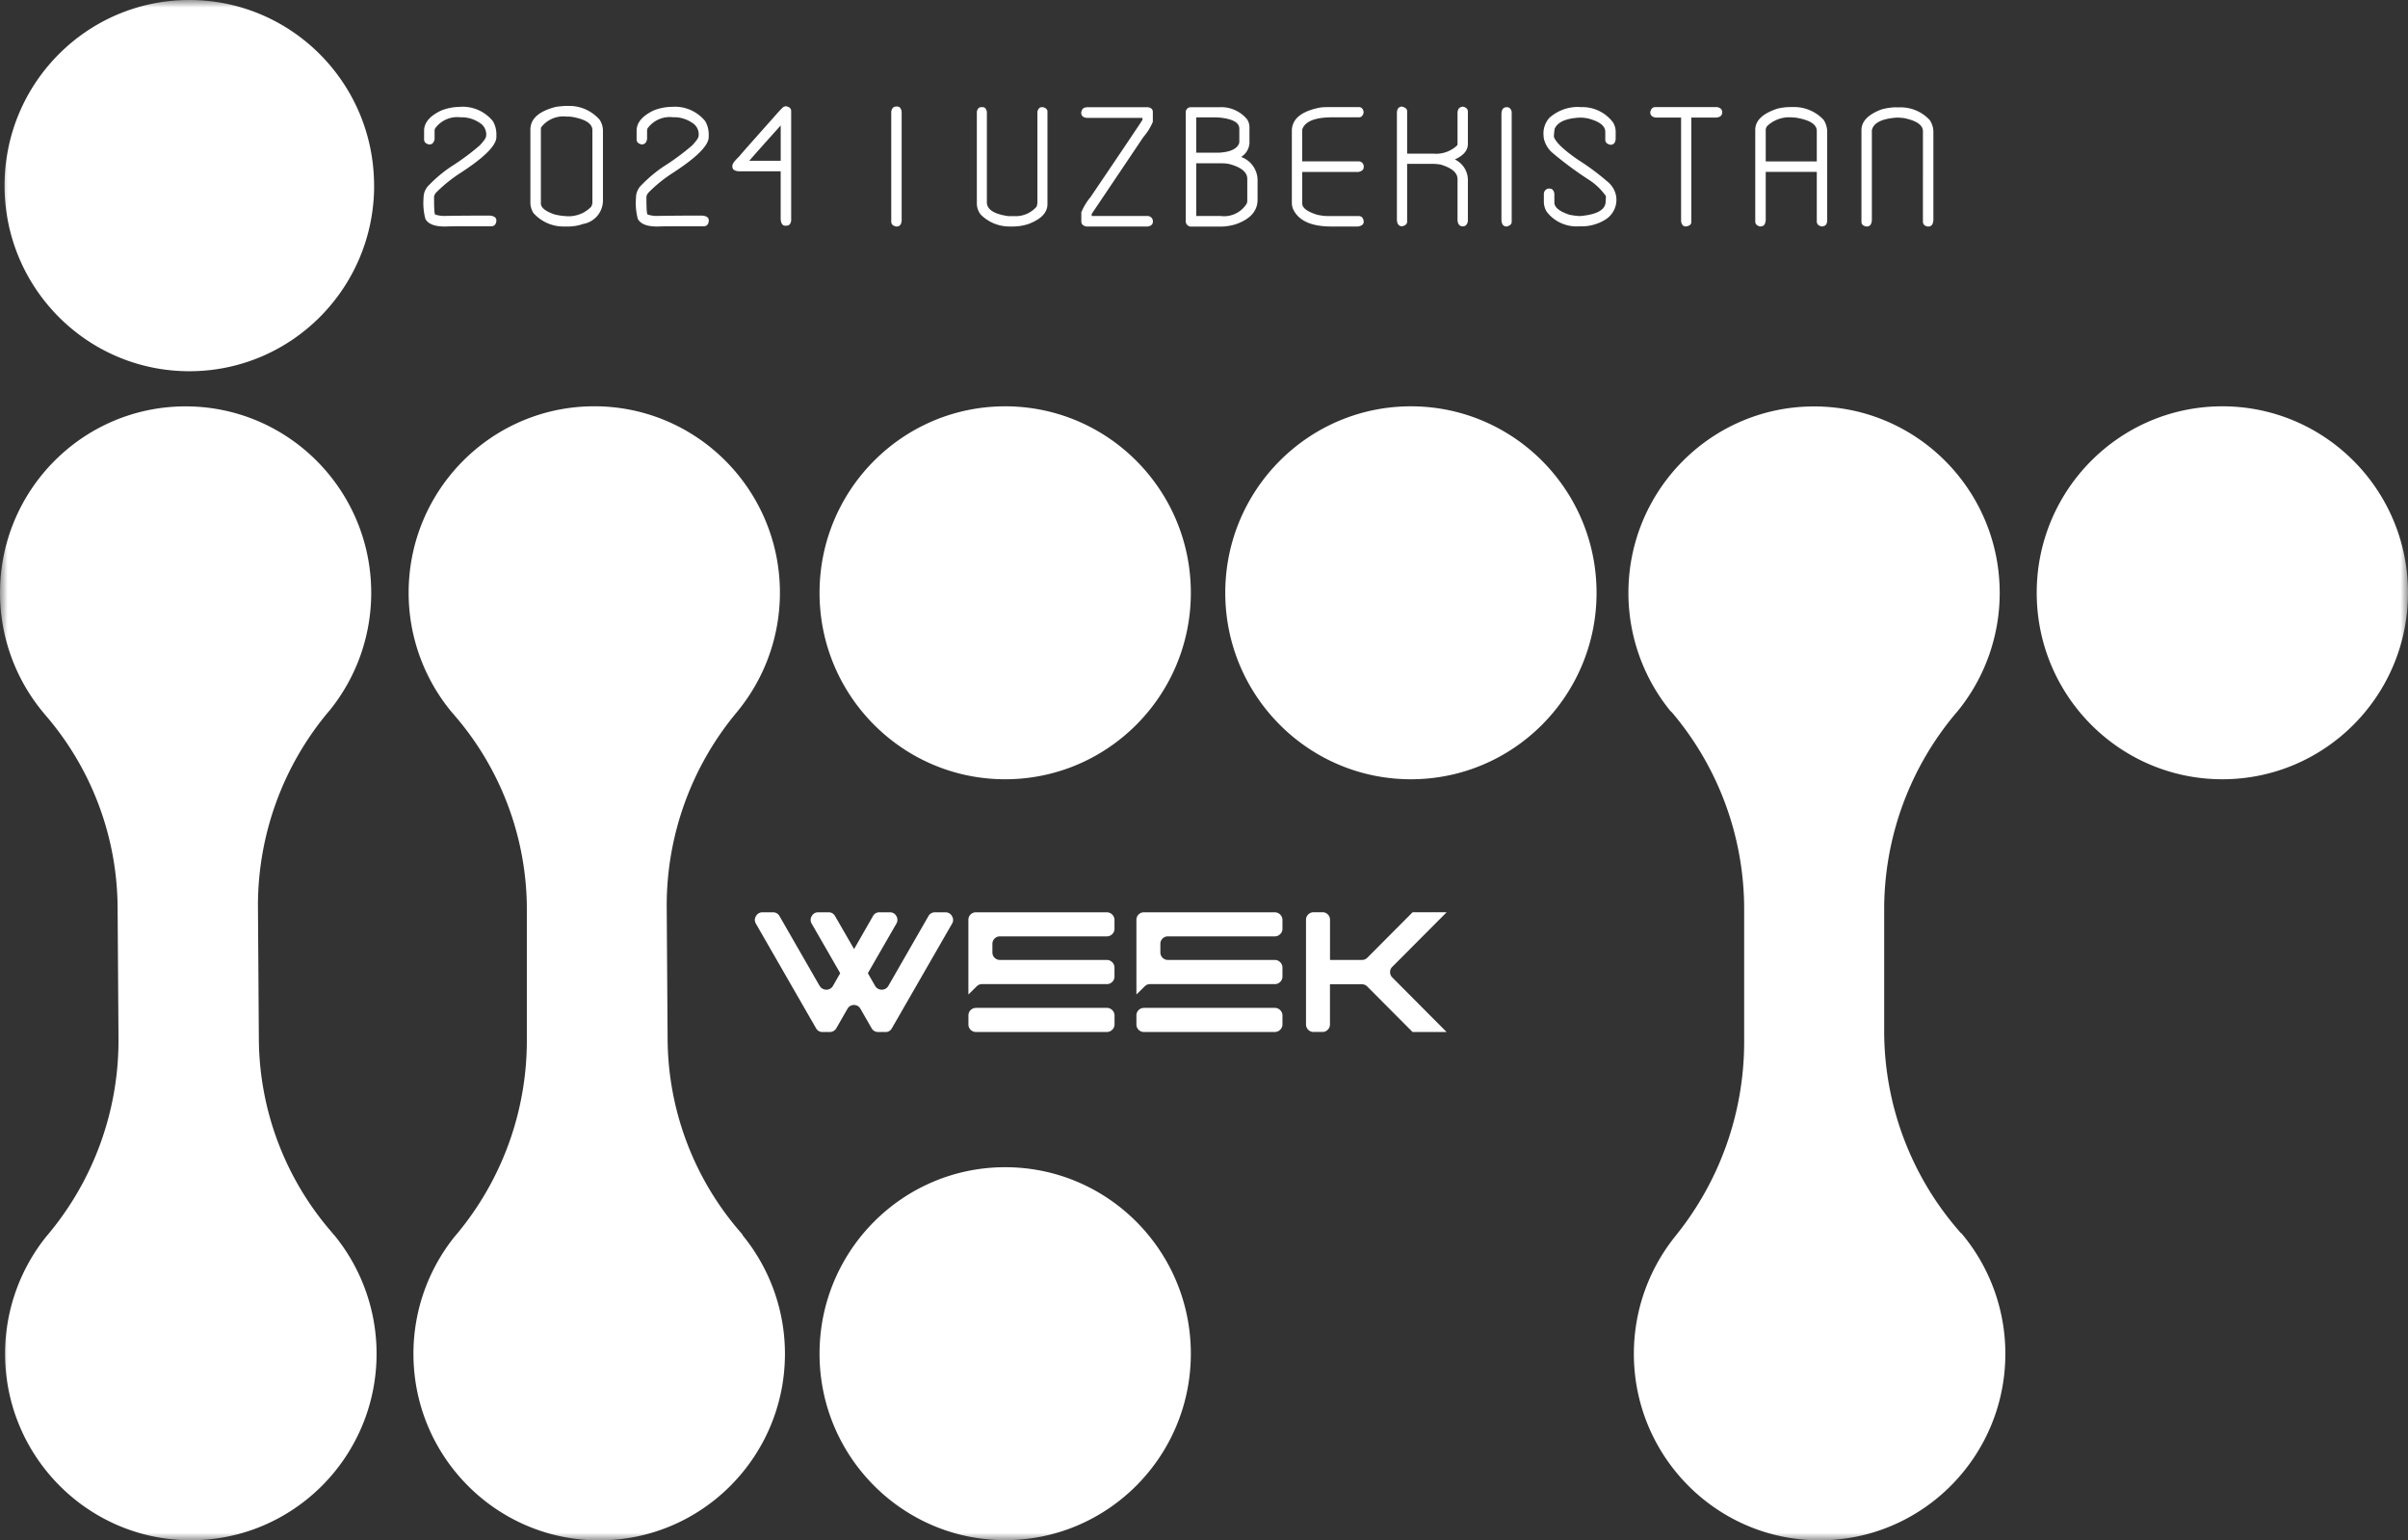 <svg xmlns="http://www.w3.org/2000/svg" width="161" height="103" fill="none" viewBox="0 0 161 103"><rect x="0" y="0" width="161" height="103" fill="#333333" stroke="none"/><g clip-path="url(#a)"><mask id="b" width="161" height="103" x="0" y="0" maskUnits="userSpaceOnUse" style="mask-type:luminance"><path fill="#fff" d="M161 0H0v103h161z"/></mask><g fill="#fff" mask="url(#b)"><path d="M54.81 65.931a.512.512 0 0 0 .878 0l.489-.856-1.902-3.305a.48.48 0 0 1-.003-.509.47.47 0 0 1 .417-.258h.725c.174 0 .335.097.417.251l1.274 2.208 1.263-2.208a.47.47 0 0 1 .417-.25h.727c.176 0 .336.096.418.25a.49.49 0 0 1-.003.516l-1.902 3.304.489.857a.512.512 0 0 0 .878 0l2.686-4.677a.48.48 0 0 1 .425-.25h.724c.178 0 .342.1.424.257a.5.5 0 0 1 .075.255.46.46 0 0 1-.075.254l-4.02 6.989a.47.47 0 0 1-.418.25h-.51a.49.49 0 0 1-.425-.25l-.742-1.294a.497.497 0 0 0-.877-.004l-.742 1.294a.49.49 0 0 1-.425.251h-.514a.47.47 0 0 1-.417-.25l-4.017-6.986a.5.5 0 0 1-.075-.254c0-.09.025-.18.075-.255a.48.48 0 0 1 .424-.258h.725a.49.49 0 0 1 .424.251l2.687 4.677zm10.45 1.462h8.749a.516.516 0 0 1 .51.498v.61a.5.5 0 0 1-.154.355.5.5 0 0 1-.356.15h-8.76a.5.5 0 0 1-.499-.495v-.62a.5.5 0 0 1 .5-.495h.01zm-.513-5.888v-.007a.5.5 0 0 1 .5-.495h8.758a.516.516 0 0 1 .51.502v.606a.5.5 0 0 1-.153.354.5.5 0 0 1-.357.147h-7.153a.5.5 0 0 0-.5.502v.58a.5.5 0 0 0 .5.495h7.153a.516.516 0 0 1 .51.502v.613a.5.5 0 0 1-.153.355.5.5 0 0 1-.357.147h-8.356a.48.48 0 0 0-.346.147l-.556.548v-5.007zm11.748 5.888h8.741a.516.516 0 0 1 .51.498v.61a.5.5 0 0 1-.153.355.5.5 0 0 1-.357.15h-8.755a.5.5 0 0 1-.5-.495v-.62a.5.5 0 0 1 .5-.495h.01zm-.514-5.888v-.007a.5.5 0 0 1 .5-.495h8.755a.516.516 0 0 1 .51.502v.606a.5.5 0 0 1-.153.354.5.5 0 0 1-.357.147h-7.153a.5.5 0 0 0-.5.502v.58a.5.5 0 0 0 .5.495h7.153a.516.516 0 0 1 .51.502v.613a.5.5 0 0 1-.153.355.5.5 0 0 1-.357.147h-8.352a.48.48 0 0 0-.346.147l-.557.548v-5.007zm11.339 6.989v-6.99a.506.506 0 0 1 .5-.505h.613a.48.48 0 0 1 .346.147.5.5 0 0 1 .146.355v2.688h2.14a.5.5 0 0 0 .354-.147L94.448 61h2.276l-3.635 3.649a.48.48 0 0 0-.147.348v.014c0 .132.054.258.147.348l3.631 3.648h-2.276l-3.029-3.043a.5.5 0 0 0-.353-.15h-2.14V68.5a.5.5 0 0 1-.147.356.48.48 0 0 1-.346.147h-.617a.48.48 0 0 1-.346-.147.5.5 0 0 1-.146-.355v-.011zM25.011 12.411C25.011 5.555 19.481 0 12.656 0S.305 5.555.305 12.411s5.53 12.412 12.355 12.412 12.355-5.556 12.355-12.412zm81.735 27.228c0-6.889-5.558-12.47-12.412-12.47s-12.412 5.585-12.412 12.47c0 6.884 5.558 12.468 12.412 12.468s12.412-5.584 12.412-12.468m-27.126 0c0-6.889-5.56-12.47-12.413-12.47s-12.412 5.585-12.412 12.47c0 6.884 5.558 12.468 12.412 12.468S79.62 46.523 79.62 39.64m0 50.877c0-6.888-5.56-12.469-12.413-12.469s-12.412 5.584-12.412 12.47c0 6.884 5.558 12.468 12.412 12.468S79.62 97.402 79.62 90.517M161 39.639c0-6.889-5.558-12.47-12.412-12.47s-12.412 5.585-12.412 12.47c0 6.884 5.558 12.468 12.412 12.468S161 46.523 161 39.64M22.338 82.586l-.2-.24a19.88 19.88 0 0 1-4.831-12.856l-.06-8.899v-.04c0-4.741 1.673-9.336 4.716-12.96l.093-.107a12.5 12.5 0 0 0 2.764-7.841c0-6.885-5.558-12.47-12.411-12.47C5.555 27.174 0 32.759 0 39.644a12.5 12.5 0 0 0 2.833 7.927l.192.233A19.84 19.84 0 0 1 7.863 60.66l.06 8.899v.007a20.22 20.22 0 0 1-4.72 12.989l-.092.107A12.52 12.52 0 0 0 .34 90.517c0 6.889 5.562 12.476 12.42 12.476 6.856 0 12.418-5.587 12.418-12.476 0-2.892-1.002-5.698-2.832-7.931v-.004z"/><path d="M49.667 82.586a4 4 0 0 0-.2-.24 19.86 19.86 0 0 1-4.83-12.856l-.061-8.906v-.025c0-4.745 1.673-9.347 4.72-12.974a1 1 0 0 0 .085-.108 12.5 12.5 0 0 0 2.765-7.842c0-6.884-5.558-12.468-12.412-12.468-6.853 0-12.412 5.584-12.412 12.468a12.5 12.5 0 0 0 2.833 7.928l.2.233a19.86 19.86 0 0 1 4.87 12.86v8.92a20.2 20.2 0 0 1-4.713 12.978l-.093.107a12.5 12.5 0 0 0-2.776 7.863c0 6.889 5.562 12.476 12.42 12.476s12.419-5.587 12.419-12.476c0-2.895-1.006-5.705-2.84-7.938zm81.448-.122-.093-.108a20.37 20.37 0 0 1-5.045-13.3V60.72a20.36 20.36 0 0 1 4.834-13.078l.093-.108a12.5 12.5 0 0 0 2.797-7.888c0-6.885-5.558-12.469-12.412-12.469-6.853 0-12.412 5.584-12.412 12.47 0 2.874.992 5.662 2.801 7.888l.114.107a20.34 20.34 0 0 1 4.823 13.074v9.06a20.64 20.64 0 0 1-4.631 12.92l-.085.109a12.53 12.53 0 0 0-2.658 7.716c0 6.888 5.562 12.476 12.419 12.476s12.419-5.588 12.419-12.476c0-2.95-1.042-5.806-2.94-8.057zM30.777 7.14c.05 0 .1-.004.153-.004.79 0 1.538.358 2.034.978.147.262.225.556.225.857v.19c0 .573-.828 1.39-2.476 2.451a9.6 9.6 0 0 0-1.556 1.269.6.6 0 0 0-.135.254v.154c0 .71.028 1.061.085 1.061.172.05.35.083.528.09a142 142 0 0 1 2.241-.022h.9c.27.033.41.137.41.312v.068q-.055.33-.329.33H31.03q-.567-.002-1.295.018-1.032 0-1.295-.516a4.1 4.1 0 0 1-.121-1.384v-.018c0-.336.143-.655.392-.878a9 9 0 0 1 1.435-1.2 16 16 0 0 0 1.93-1.427c.282-.3.42-.505.424-.616.004-.04.011-.079.011-.118a.9.9 0 0 0-.457-.785 2.14 2.14 0 0 0-1.191-.362h-.086a1.83 1.83 0 0 0-1.67.724.33.33 0 0 0-.05.172V9.3q-.062.361-.36.362-.342-.07-.342-.34v-.577q0-.812 1.145-1.355a3.5 3.5 0 0 1 1.274-.244h.003zm7.107-.054c.057 0 .121-.004.178-.004.778 0 1.513.337 2.027.921.146.219.225.477.225.742V13.4c0 .782-.56 1.445-1.324 1.574a3 3 0 0 1-.995.172h-.325c-.767 0-1.495-.33-2.005-.903a1.36 1.36 0 0 1-.203-.642V8.67c0-.728.567-1.233 1.701-1.524q.365-.052.728-.068h-.003zm-1.72 1.537v4.982q0 .415.892.727c.268.068.543.111.814.122q.075.007.15.007c.563 0 1.102-.225 1.498-.627a.57.57 0 0 0 .09-.297V8.706q.001-.66-1.396-.897a3 3 0 0 0-.324-.014h-.015a1.87 1.87 0 0 0-1.695.724zm8.809-1.484.154-.003c.788 0 1.537.358 2.033.978.146.262.225.556.225.857v.19c0 .573-.828 1.39-2.476 2.451a9.3 9.3 0 0 0-1.552 1.269.6.6 0 0 0-.136.254v.154c0 .71.029 1.061.09 1.061.17.05.35.083.528.09q1.331-.022 2.24-.022h.903q.406.05.407.312v.068q-.056.33-.325.33h-1.83q-.568-.002-1.296.018c-.688 0-1.116-.172-1.295-.516a4.1 4.1 0 0 1-.121-1.384v-.018c0-.336.143-.655.396-.881a9 9 0 0 1 1.43-1.2 16 16 0 0 0 1.934-1.427q.421-.451.425-.617a1 1 0 0 0 .01-.118.9.9 0 0 0-.456-.785 2.14 2.14 0 0 0-1.192-.362h-.085a1.83 1.83 0 0 0-1.67.724.3.3 0 0 0-.05.172v.563c-.043.24-.16.362-.36.362q-.342-.071-.34-.34V8.74q0-.81 1.146-1.358c.403-.158.838-.24 1.27-.24h.004zm14.942-.018h.05q.273 0 .32.355v7.28q-.032.39-.338.39h-.018q-.34-.054-.339-.34v-7.34c.04-.23.15-.341.328-.341zm5.683.043h.103c.14 0 .236.1.282.309v6.05q0 .726 1.431.928h.385l.118.003c.535 0 1.045-.236 1.395-.641q.044-.14.05-.29V7.457q.086-.29.285-.29h.1q.288.086.286.29v6.197q0 .84-1.263 1.322a3.3 3.3 0 0 1-1.007.169h-.281a2.7 2.7 0 0 1-1.909-.796 1.2 1.2 0 0 1-.26-.695V7.458c.05-.193.146-.29.278-.29h.003zm7.039.004h4.103q.34.048.339.323v.655c-.153.37-.368.71-.631 1.015l-3.458 5.146v.136h3.739c.179 0 .328.133.353.309v.071q0 .264-.342.323h-4.103q-.34-.071-.339-.34v-.613c.153-.366.36-.71.614-1.011q3.472-5.132 3.471-5.168v-.13h-3.7q-.391-.031-.392-.34v-.021q.059-.34.343-.34zm8.894-.004h.114c.675 0 1.317.301 1.745.825.09.143.14.311.15.48V9.58c-.029.373-.232.71-.546.907v.014c.635.23 1.067.828 1.088 1.505v1.344c0 .757-.485 1.301-1.452 1.642a3.5 3.5 0 0 1-1.034.161q-.077.001-.154-.004h-1.751s-.033.004-.05.004a.364.364 0 0 1-.365-.366q-.001-.024.004-.05V7.562s-.004-.032-.004-.05c0-.176.133-.326.308-.344h1.944zm-1.548.685v2.362h1.466q1.161-.048 1.395-.617a.6.6 0 0 0 .018-.14v-.849q.001-.598-1.277-.738a4 4 0 0 0-.35-.018zm0 3.064v3.53h1.634q.115.016.232.015c.617 0 1.191-.326 1.513-.853a.7.7 0 0 0 .032-.205v-1.437q0-.666-1.181-.989a2.3 2.3 0 0 0-.489-.054h-1.741zm8.687-3.752h2.18q.273 0 .325.34-.055.344-.325.344h-1.787c-1.113 0-1.777.258-1.98.77a.3.3 0 0 0-.018.09v2.083h3.771c.193 0 .346.157.346.347q.001.026-.004.05-.001.232-.338.312h-3.772v2.108q-.001.441.992.752c.246.058.5.09.753.09h2.026c.197 0 .307.118.34.355v.018q.002.272-.393.326h-1.77q-2.05-.001-2.575-1.2a1.2 1.2 0 0 1-.068-.406V8.76q0-1.191 1.859-1.563c.146-.022.296-.033.442-.033zm5.08-.029q.332.085.332.305v2.835h1.735q.1.01.203.01c.528 0 1.03-.204 1.413-.566l.018-.082V7.569q.001-.36.27-.423l.083-.017q.34.07.339.34V9.63q0 .633-.857 1.025v.014c.507.248.839.757.857 1.323v2.803q-.071.34-.34.34-.315 0-.352-.405v-2.756q0-.63-1.124-.968a3.5 3.5 0 0 0-.546-.05h-1.699v3.87q0 .223-.331.306-.31 0-.353-.391V7.555q0-.36.267-.42l.086-.014zm6.99.032c.171 0 .278.1.332.301v7.373q0 .22-.332.308-.354-.001-.353-.491V7.652q0-.484.353-.484zm4.881 0 .178-.003c.806 0 1.57.383 2.055 1.032.103.176.164.373.171.577v.516q-.032.394-.339.394h-.018c-.228-.05-.338-.16-.338-.344V8.81q0-.569-1.089-.874a2.6 2.6 0 0 0-.603-.072h-.007c-.931.047-1.491.294-1.687.753a4 4 0 0 0-.05.53q.182.549 1.616 1.538c.674.426 1.32.903 1.923 1.423.342.258.571.638.631 1.06q.011.096.011.19c0 .513-.253.993-.674 1.284a3 3 0 0 1-1.645.494h-.182c-.053 0-.11.004-.164.004a2.52 2.52 0 0 1-1.984-.964 1.27 1.27 0 0 1-.203-.692v-.516a.36.36 0 0 1 .311-.359h.067q.268.001.325.34v.592q0 .484 1.003.817c.231.047.467.08.702.09q1.723-.146 1.723-.978.017-.195.018-.355a4.1 4.1 0 0 0-1.109-1.075 24 24 0 0 1-2.423-1.785 1.77 1.77 0 0 1-.631-1.065v-.068a1.57 1.57 0 0 1 .374-1.233 2.86 2.86 0 0 1 1.92-.738h.128zm5.062-.003h4.124c.229.046.339.161.339.34v.015q.002.306-.392.344h-1.673v6.992c0 .165-.125.258-.375.29-.161 0-.26-.11-.307-.33V7.86h-1.702q-.36-.054-.36-.355c.043-.23.161-.344.343-.344zm9.009-.004h.271c.745 0 1.455.312 1.966.857.153.236.239.516.239.799v5.889q.001.428-.325.426 0 .017-.032.018-.34-.071-.339-.34v-3.312h-3.414v3.24q-.045.393-.293.394a.14.14 0 0 1-.064.018h-.004q-.34-.071-.339-.34V8.683q0-.936 1.488-1.42a3.6 3.6 0 0 1 .856-.103zm-1.634 1.523v2.115h3.414v-2.04q0-.67-1.456-.895a2 2 0 0 1-.271-.018h-.121a2.14 2.14 0 0 0-1.452.57.46.46 0 0 0-.118.272h.004zm8.673-1.501h.357c.738 0 1.441.312 1.94.856.157.233.239.513.239.796v5.903q-.038.41-.328.412h-.05q-.321-.055-.321-.33V8.774q0-.614-1.263-.878a6 6 0 0 0-.464-.033q-1.52.102-1.687.839v6.032q-.034.41-.339.412h-.018q-.34-.055-.339-.308V8.702q.001-.882 1.345-1.387c.3-.083.61-.13.917-.14h.007zm-74.175-.075c.232.046.342.154.342.322v7.336q-.048.33-.328.33h-.068q-.272 0-.306-.444v-3.193h-2.801c-.286-.022-.428-.122-.428-.309v-.068q-.001-.183.442-.602.065-.101 2.27-2.573c.445-.513.688-.767.738-.767a.4.4 0 0 1 .132-.032zm-2.458 3.648h2.101V8.387q-1.84 2.047-2.101 2.365"/></g></g><defs><clipPath id="a"><path fill="#fff" d="M0 0h161v103H0z"/></clipPath></defs></svg>